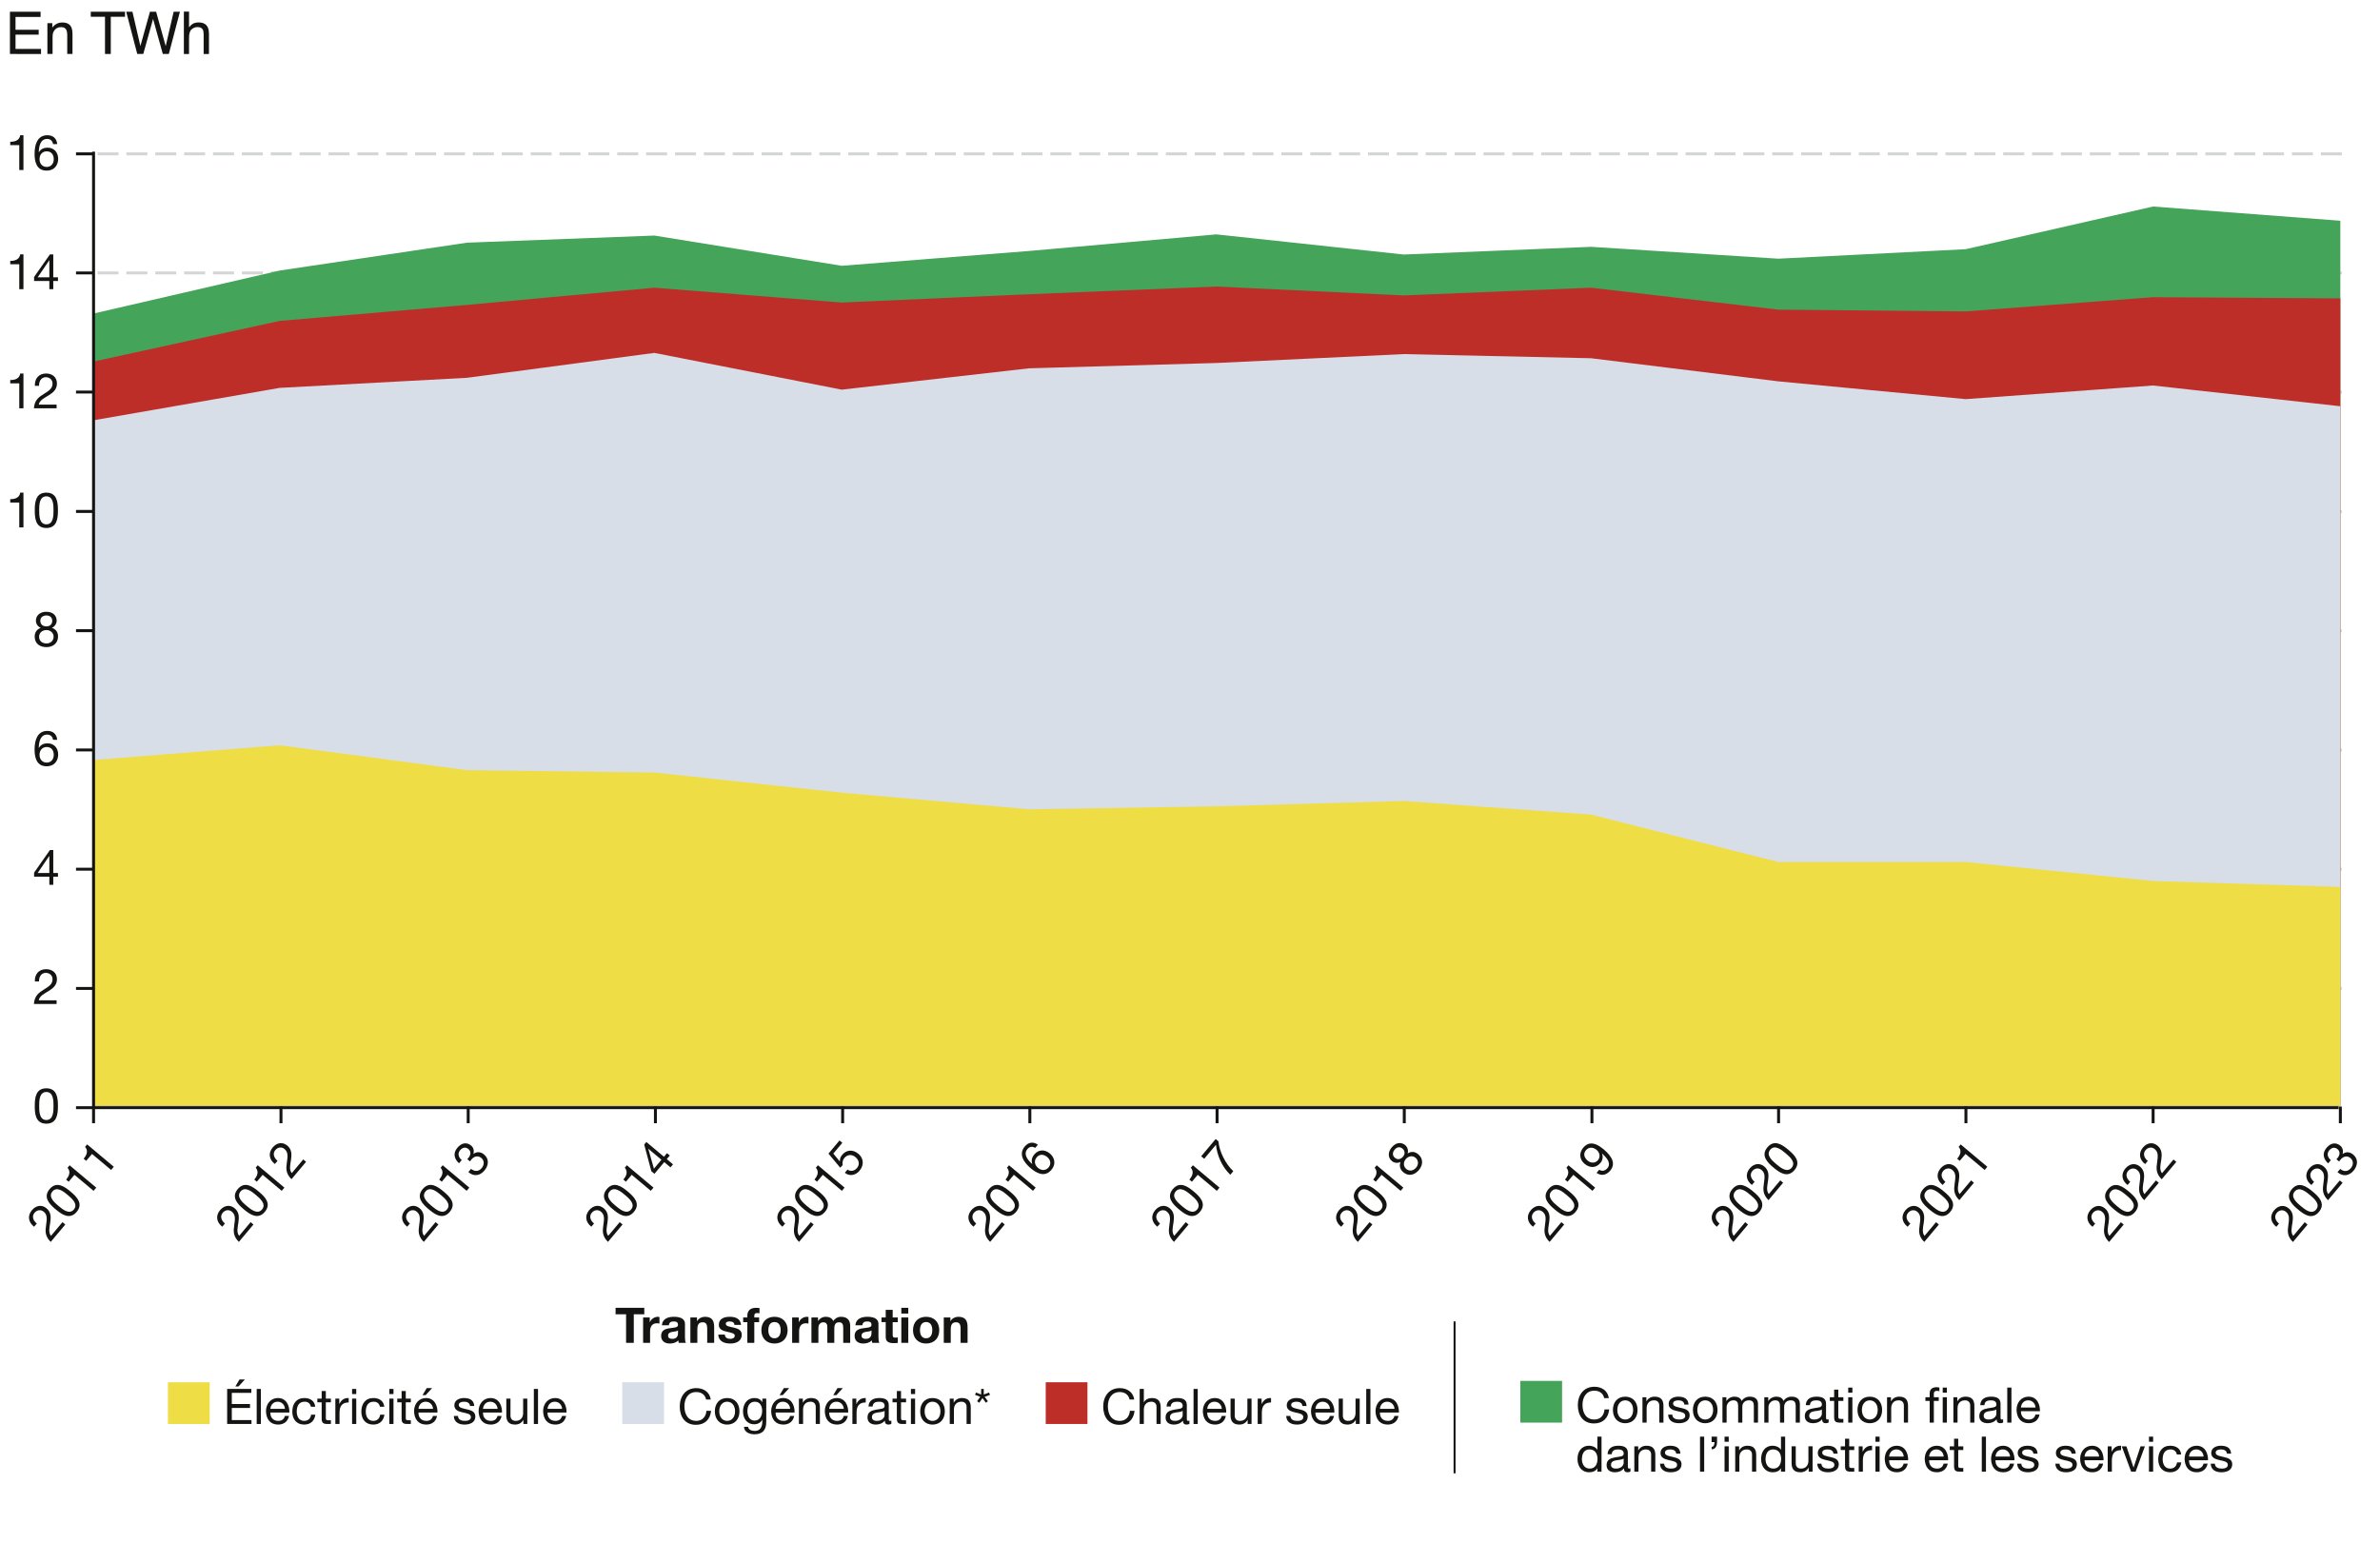 <?xml version="1.0" encoding="UTF-8"?>
<svg id="Calque_1" xmlns="http://www.w3.org/2000/svg" viewBox="0 0 1940 1258">
  <line x1="1908.882" y1="805.727" x2="79.074" y2="805.727" style="fill: none; stroke: #d4d5d5; stroke-dasharray: 17.128 6.408; stroke-linejoin: round; stroke-width: 2.4px;"/>
  <line x1="1908.882" y1="708.579" x2="79.074" y2="708.579" style="fill: none; stroke: #d4d5d5; stroke-dasharray: 17.128 6.408; stroke-linejoin: round; stroke-width: 2.4px;"/>
  <line x1="1908.882" y1="611.438" x2="79.074" y2="611.438" style="fill: none; stroke: #d4d5d5; stroke-dasharray: 17.128 6.408; stroke-linejoin: round; stroke-width: 2.4px;"/>
  <line x1="1908.882" y1="514.289" x2="79.074" y2="514.289" style="fill: none; stroke: #d4d5d5; stroke-dasharray: 17.128 6.408; stroke-linejoin: round; stroke-width: 2.4px;"/>
  <line x1="1908.882" y1="417.149" x2="79.074" y2="417.149" style="fill: none; stroke: #d4d5d5; stroke-dasharray: 17.128 6.408; stroke-linejoin: round; stroke-width: 2.4px;"/>
  <line x1="1908.882" y1="319.61" x2="79.074" y2="319.61" style="fill: none; stroke: #d4d5d5; stroke-dasharray: 17.128 6.408; stroke-linejoin: round; stroke-width: 2.4px;"/>
  <line x1="1908.882" y1="222.516" x2="79.074" y2="222.516" style="fill: none; stroke: #d4d5d5; stroke-dasharray: 17.128 6.408; stroke-linejoin: round; stroke-width: 2.4px;"/>
  <line x1="1908.882" y1="125.422" x2="79.074" y2="125.422" style="fill: none; stroke: #d4d5d5; stroke-dasharray: 17.128 6.408; stroke-linejoin: round; stroke-width: 2.4px;"/>
  <polygon points="1907.682 901.32 75.306 901.32 75.306 255.816 228.002 220.544 380.698 197.832 533.394 192.04 686.098 216.68 838.794 204.6 991.49 191.072 1144.194 207.496 1296.89 201.216 1449.586 210.88 1602.282 203.152 1754.986 168.36 1907.682 179.96 1907.682 901.32" style="fill: #44a45a;"/>
  <polygon points="1907.682 901.32 75.306 901.32 75.306 294.952 228.002 261.608 380.698 248.568 533.394 234.552 686.098 246.632 838.794 239.872 991.49 233.592 1144.194 240.832 1296.89 234.552 1449.586 252.432 1602.282 253.88 1754.986 242.288 1907.682 243.248 1907.682 901.32" style="fill: #be2e29;"/>
  <polygon points="1907.682 901.32 75.306 901.32 75.306 342.784 228.002 316.208 380.698 307.992 533.394 287.704 686.098 317.656 838.794 300.264 991.49 295.92 1144.194 288.672 1296.89 292.048 1449.586 310.896 1602.282 325.392 1754.986 314.28 1907.682 331.184 1907.682 901.32" style="fill: #d7dee8;"/>
  <polygon points="1907.682 901.32 75.306 901.32 75.306 619.632 228.002 607.56 380.698 627.848 533.394 629.784 686.098 646.208 838.794 659.736 991.49 657.32 1144.194 652.976 1296.89 664.088 1449.586 702.736 1602.282 702.736 1754.986 718.2 1907.682 723.032 1907.682 901.32" style="fill: #efdd46;"/>
  <g>
    <path d="M19.105,138.609h-3.399v-20.316h-7.359v-2.72c3.879,0,7.398-1.04,8.159-5.319h2.6v28.355Z" style="fill: #141412;"/>
    <path d="M43.225,117.493c-.32-2.56-2.08-4.24-4.759-4.24-5.799,0-6.719,6.399-6.879,10.758l.08.08c1.6-2.6,4-3.719,7.079-3.719,5.439,0,8.678,3.959,8.678,9.198,0,4.12-2.319,9.519-9.478,9.519-8.399,0-9.759-7.679-9.759-13.638,0-7.799,2.36-15.198,10.438-15.198,4.679,0,7.599,2.64,7.999,7.239h-3.399ZM32.227,129.771c0,3.519,2.16,6.319,5.879,6.319,3.68,0,5.719-2.919,5.719-6.279,0-3.52-1.84-6.439-5.719-6.439-3.799,0-5.879,2.839-5.879,6.399Z" style="fill: #141412;"/>
  </g>
  <g>
    <path d="M19.105,235.726h-3.399v-20.316h-7.359v-2.72c3.879,0,7.398-1.04,8.159-5.319h2.6v28.355Z" style="fill: #141412;"/>
    <path d="M43.425,226.088h3.839v3h-3.839v6.639h-3.2v-6.639h-12.438v-3.28l12.918-18.437h2.72v18.717ZM40.225,226.088v-13.878h-.08l-9.438,13.878h9.518Z" style="fill: #141412;"/>
  </g>
  <g>
    <path d="M19.105,332.851h-3.399v-20.316h-7.359v-2.72c3.879,0,7.398-1.04,8.159-5.319h2.6v28.355Z" style="fill: #141412;"/>
    <path d="M28.427,314.534c-.28-5.759,3.12-10.039,9.118-10.039,4.959,0,8.879,2.88,8.879,8.159,0,5-3.359,7.519-6.879,9.719-3.56,2.16-7.279,3.959-7.959,7.479h14.558v3h-18.517c.56-6.719,3.959-9.119,7.958-11.598,4.799-2.959,7.239-4.719,7.239-8.639,0-3.079-2.479-5.119-5.479-5.119-3.959,0-5.639,3.64-5.519,7.039h-3.399Z" style="fill: #141412;"/>
  </g>
  <g>
    <path d="M19.105,429.968h-3.399v-20.316h-7.359v-2.72c3.879,0,7.398-1.04,8.159-5.319h2.6v28.355Z" style="fill: #141412;"/>
    <path d="M37.786,401.613c8.878,0,9.438,8.159,9.438,14.438,0,6.239-.56,14.397-9.438,14.397s-9.438-8.159-9.438-14.397c0-6.279.56-14.438,9.438-14.438ZM37.786,427.449c5.799,0,5.839-7.199,5.839-11.438,0-4.199-.04-11.398-5.839-11.398s-5.839,7.199-5.839,11.398c0,4.239.04,11.438,5.839,11.438Z" style="fill: #141412;"/>
  </g>
  <path d="M37.583,498.73c6.199,0,8.599,3.64,8.599,7.239,0,2.52-1.6,4.839-3.919,5.879,3.399,1.08,5.04,3.559,5.04,7.079,0,5.479-4.16,8.639-9.398,8.639-5.439,0-9.639-2.839-9.639-8.639,0-3.359,1.8-5.959,4.959-7.079-2.36-.96-3.959-3.319-3.959-5.879,0-4.68,3.959-7.239,8.318-7.239ZM37.903,524.566c3.399,0,5.799-2.36,5.799-5.519,0-3.08-2.64-5.399-5.839-5.399-3.359,0-5.999,2.159-5.999,5.439,0,3.399,2.52,5.479,6.039,5.479ZM37.903,510.648c2.679,0,4.679-1.68,4.679-4.56,0-2.839-2-4.359-4.759-4.359-2.72,0-4.959,1.52-4.959,4.359,0,3.12,2.24,4.56,5.04,4.56Z" style="fill: #141412;"/>
  <path d="M43.222,603.094c-.32-2.56-2.08-4.24-4.759-4.24-5.799,0-6.719,6.399-6.879,10.758l.08.08c1.6-2.6,4-3.719,7.079-3.719,5.439,0,8.678,3.959,8.678,9.198,0,4.12-2.319,9.518-9.478,9.518-8.399,0-9.759-7.678-9.759-13.637,0-7.799,2.36-15.198,10.438-15.198,4.679,0,7.599,2.64,7.999,7.239h-3.399ZM32.224,615.372c0,3.519,2.16,6.319,5.879,6.319,3.68,0,5.719-2.919,5.719-6.279,0-3.52-1.84-6.439-5.719-6.439-3.799,0-5.879,2.839-5.879,6.399Z" style="fill: #141412;"/>
  <path d="M43.422,711.689h3.839v3h-3.839v6.639h-3.2v-6.639h-12.438v-3.279l12.918-18.438h2.72v18.717ZM40.222,711.689v-13.877h-.08l-9.438,13.877h9.518Z" style="fill: #141412;"/>
  <path d="M28.424,800.135c-.28-5.759,3.12-10.038,9.118-10.038,4.959,0,8.879,2.88,8.879,8.159,0,4.999-3.359,7.519-6.879,9.718-3.56,2.16-7.279,3.96-7.959,7.479h14.558v2.999h-18.517c.56-6.719,3.959-9.118,7.958-11.598,4.799-2.96,7.239-4.72,7.239-8.639,0-3.08-2.479-5.119-5.479-5.119-3.959,0-5.639,3.639-5.519,7.038h-3.399Z" style="fill: #141412;"/>
  <path d="M37.783,887.214c8.878,0,9.438,8.159,9.438,14.438,0,6.239-.56,14.397-9.438,14.397s-9.438-8.158-9.438-14.397c0-6.278.56-14.438,9.438-14.438ZM37.783,913.05c5.799,0,5.839-7.199,5.839-11.438,0-4.199-.04-11.397-5.839-11.397s-5.839,7.198-5.839,11.397c0,4.239.04,11.438,5.839,11.438Z" style="fill: #141412;"/>
  <line x1="381.643" y1="902.048" x2="381.643" y2="915.656" style="fill: none; stroke: #141412; stroke-linejoin: round; stroke-width: 2.4px;"/>
  <line x1="686.853" y1="902.048" x2="686.853" y2="915.656" style="fill: none; stroke: #141412; stroke-linejoin: round; stroke-width: 2.4px;"/>
  <line x1="1144.667" y1="902.048" x2="1144.667" y2="915.656" style="fill: none; stroke: #141412; stroke-linejoin: round; stroke-width: 2.4px;"/>
  <line x1="1297.625" y1="902.048" x2="1297.625" y2="915.656" style="fill: none; stroke: #141412; stroke-linejoin: round; stroke-width: 2.4px;"/>
  <line x1="1449.768" y1="902.048" x2="1449.768" y2="915.656" style="fill: none; stroke: #141412; stroke-linejoin: round; stroke-width: 2.4px;"/>
  <line x1="229.038" y1="902.048" x2="229.038" y2="915.656" style="fill: none; stroke: #141412; stroke-linejoin: round; stroke-width: 2.4px;"/>
  <line x1="534.248" y1="902.048" x2="534.248" y2="915.656" style="fill: none; stroke: #141412; stroke-linejoin: round; stroke-width: 2.4px;"/>
  <line x1="839.457" y1="902.048" x2="839.457" y2="915.656" style="fill: none; stroke: #141412; stroke-linejoin: round; stroke-width: 2.4px;"/>
  <line x1="992.062" y1="902.048" x2="992.062" y2="915.656" style="fill: none; stroke: #141412; stroke-linejoin: round; stroke-width: 2.4px;"/>
  <line x1="75.507" y1="903.016" x2="61.963" y2="903.016" style="fill: none; stroke: #141412; stroke-linejoin: round; stroke-width: 2.4px;"/>
  <line x1="75.507" y1="805.805" x2="61.963" y2="805.805" style="fill: none; stroke: #141412; stroke-linejoin: round; stroke-width: 2.4px;"/>
  <line x1="75.507" y1="708.586" x2="61.963" y2="708.586" style="fill: none; stroke: #141412; stroke-linejoin: round; stroke-width: 2.4px;"/>
  <line x1="75.507" y1="611.376" x2="61.963" y2="611.376" style="fill: none; stroke: #141412; stroke-linejoin: round; stroke-width: 2.4px;"/>
  <line x1="75.507" y1="514.156" x2="61.963" y2="514.156" style="fill: none; stroke: #141412; stroke-linejoin: round; stroke-width: 2.4px;"/>
  <line x1="75.507" y1="416.946" x2="61.963" y2="416.946" style="fill: none; stroke: #141412; stroke-linejoin: round; stroke-width: 2.4px;"/>
  <g>
    <path d="M8.102,9.57h24.984v4.219H12.649v10.453h18.891v3.984H12.649v11.672h20.789v4.102H8.102V9.57Z" style="fill: #141412;"/>
    <path d="M38.63,18.898h4.008v3.562c1.188-1.469,2.445-2.523,3.773-3.164s2.805-.961,4.43-.961c3.562,0,5.969,1.242,7.219,3.727.688,1.359,1.031,3.305,1.031,5.836v16.102h-4.289v-15.82c0-1.531-.227-2.766-.68-3.703-.75-1.562-2.109-2.344-4.078-2.344-1,0-1.82.102-2.461.305-1.156.344-2.172,1.031-3.047,2.062-.703.828-1.16,1.684-1.371,2.566s-.316,2.145-.316,3.785v13.148h-4.219v-25.102Z" style="fill: #141412;"/>
    <path d="M101.903,9.57v4.102h-11.602v30.328h-4.711V13.671h-11.602v-4.102h27.914Z" style="fill: #141412;"/>
    <path d="M107.95,9.57l6.49,27.972,7.783-27.972h5.041l7.8,28.025,6.491-28.025h5.113l-9.047,34.43h-4.898l-7.945-28.547-7.992,28.547h-4.898l-9-34.43h5.063Z" style="fill: #141412;"/>
    <path d="M149.878,9.453h4.219v12.844c1-1.266,1.898-2.156,2.695-2.672,1.359-.891,3.055-1.336,5.086-1.336,3.641,0,6.109,1.273,7.406,3.82.703,1.391,1.055,3.32,1.055,5.789v16.102h-4.336v-15.82c0-1.844-.234-3.195-.703-4.055-.766-1.375-2.203-2.062-4.312-2.062-1.75,0-3.336.602-4.758,1.805s-2.133,3.477-2.133,6.82v13.312h-4.219V9.453Z" style="fill: #141412;"/>
  </g>
  <line x1="76.261" y1="123.656" x2="76.261" y2="915.656" style="fill: none; stroke: #141412; stroke-linejoin: round; stroke-width: 2.4px;"/>
  <line x1="1906.27" y1="903.016" x2="75.301" y2="903.016" style="fill: none; stroke: #141412; stroke-linejoin: round; stroke-width: 2.4px;"/>
  <line x1="75.507" y1="319.61" x2="61.963" y2="319.61" style="fill: none; stroke: #141412; stroke-linejoin: round; stroke-width: 2.4px;"/>
  <g>
    <path d="M331.923,1000.039c-4.592-3.487-5.686-8.842-1.83-13.438,3.188-3.799,7.914-4.95,11.958-1.557,3.829,3.213,3.6,7.406,3.022,11.517-.634,4.114-1.646,8.121.614,10.904l9.357-11.152,2.297,1.928-11.903,14.185c-4.786-4.747-4.439-8.894-3.768-13.551.817-5.579,1.037-8.579-1.965-11.099-2.359-1.979-5.515-1.391-7.443.907-2.545,3.032-.837,6.658,1.844,8.751l-2.185,2.604Z" style="fill: #141412;"/>
    <path d="M344.543,969.38c5.707-6.801,12.318-1.985,17.128,2.051,4.779,4.01,10.669,9.683,4.962,16.484-5.707,6.801-12.317,1.986-17.096-2.024-4.81-4.035-10.701-9.709-4.994-16.511ZM364.335,985.988c3.728-4.442-1.761-9.101-5.009-11.826-3.217-2.699-8.756-7.295-12.484-2.853-3.728,4.442,1.761,9.1,4.978,11.799,3.248,2.726,8.788,7.322,12.516,2.88Z" style="fill: #141412;"/>
    <path d="M382.566,968.181l-2.185,2.604-15.562-13.059-4.73,5.637-2.084-1.748c2.494-2.973,3.959-6.337,1.169-9.669l1.671-1.991,21.722,18.227Z" style="fill: #141412;"/>
    <path d="M380.907,944.96c.364-.373.673-.74.981-1.107,1.851-2.206,2.276-5.139-.083-7.119-2.268-1.901-4.881-1.275-6.731.931-2.391,2.849-1.244,5.899,1.272,8.063l-2.185,2.604c-4.006-3.624-5.036-8.246-1.386-12.597,3.162-3.769,7.36-5.101,11.374-1.733,1.899,1.594,2.424,4.331,1.801,6.628l.062.051c2.793-2.146,5.956-1.685,8.561.5,4.35,3.65,3.763,8.953.344,13.028-3.702,4.411-8.749,5.137-13.144,1.292l2.185-2.604c2.896,2.273,6.167,2.356,8.661-.615,2.134-2.543,2.396-6.03-.238-8.24-2.727-2.288-5.888-1.443-8.048,1.13-.437.521-.87,1.099-1.219,1.64l-2.206-1.851Z" style="fill: #141412;"/>
  </g>
  <line x1="1602.482" y1="902.048" x2="1602.482" y2="915.656" style="fill: none; stroke: #141412; stroke-linejoin: round; stroke-width: 2.4px;"/>
  <g>
    <path d="M482.031,1000.038c-4.591-3.487-5.685-8.843-1.828-13.438,3.188-3.799,7.913-4.95,11.958-1.557,3.829,3.214,3.599,7.406,3.022,11.517-.634,4.115-1.646,8.121.614,10.904l9.357-11.152,2.297,1.928-11.902,14.186c-4.787-4.748-4.439-8.895-3.768-13.552.817-5.579,1.037-8.579-1.965-11.099-2.359-1.979-5.515-1.391-7.443.907-2.545,3.033-.837,6.659,1.843,8.752l-2.185,2.604Z" style="fill: #141412;"/>
    <path d="M494.652,969.378c5.707-6.801,12.318-1.985,17.127,2.051,4.779,4.011,10.668,9.683,4.961,16.484s-12.316,1.986-17.095-2.024c-4.81-4.035-10.701-9.709-4.994-16.511ZM514.444,985.986c3.728-4.442-1.761-9.101-5.009-11.825-3.217-2.699-8.756-7.296-12.484-2.854-3.728,4.442,1.76,9.1,4.977,11.799,3.248,2.726,8.789,7.322,12.516,2.88Z" style="fill: #141412;"/>
    <path d="M532.675,968.179l-2.185,2.604-15.563-13.059-4.73,5.637-2.083-1.748c2.494-2.972,3.959-6.336,1.169-9.669l1.671-1.991,21.722,18.227Z" style="fill: #141412;"/>
    <path d="M541.206,943.017l2.468-2.941,2.299,1.928-2.468,2.941,5.085,4.268-2.057,2.45-5.085-4.267-7.995,9.528-2.513-2.108-5.82-21.747,1.748-2.083,14.338,12.031ZM539.149,945.467l-10.63-8.92-.051.062,4.562,16.15,6.119-7.292Z" style="fill: #141412;"/>
  </g>
  <g>
    <path d="M637.792,1000.041c-4.592-3.487-5.686-8.843-1.829-13.438,3.188-3.799,7.913-4.949,11.958-1.556,3.829,3.213,3.599,7.406,3.022,11.516-.634,4.115-1.646,8.121.614,10.904l9.357-11.151,2.297,1.928-11.902,14.185c-4.787-4.748-4.439-8.895-3.768-13.552.817-5.579,1.037-8.579-1.965-11.098-2.359-1.98-5.515-1.392-7.443.906-2.545,3.033-.837,6.659,1.844,8.752l-2.185,2.604Z" style="fill: #141412;"/>
    <path d="M650.412,969.382c5.707-6.802,12.318-1.985,17.127,2.05,4.779,4.011,10.668,9.684,4.961,16.485-5.708,6.801-12.316,1.985-17.095-2.024-4.81-4.036-10.701-9.71-4.994-16.511ZM670.204,985.99c3.727-4.442-1.762-9.102-5.01-11.826-3.217-2.699-8.756-7.295-12.483-2.854-3.728,4.443,1.76,9.101,4.977,11.8,3.248,2.725,8.788,7.321,12.516,2.88Z" style="fill: #141412;"/>
    <path d="M688.434,968.182l-2.185,2.604-15.563-13.06-4.73,5.637-2.083-1.748c2.494-2.972,3.959-6.336,1.169-9.669l1.671-1.991,21.722,18.227Z" style="fill: #141412;"/>
    <path d="M686.605,931.663l-7.353,8.763,5.273,6.408.113-.01c-.276-1.85.597-3.885,1.831-5.355,3.239-3.859,8.369-4.934,13.332-.769,3.677,3.085,5.096,8.609.854,13.665-3.162,3.768-8.03,4.904-12.028,1.705l2.185-2.604c2.366,1.724,5.567,1.329,7.752-1.275,2.083-2.481,2.171-6.009-1.292-8.914-2.88-2.416-6.604-2.147-9.045.763-1.388,1.654-1.718,3.728-1.341,5.767l-1.999,2.134-9.578-11.481,8.998-10.724,2.298,1.928Z" style="fill: #141412;"/>
  </g>
  <g>
    <path d="M793.551,1000.044c-4.592-3.487-5.685-8.842-1.829-13.438,3.188-3.799,7.913-4.95,11.958-1.557,3.829,3.213,3.601,7.406,3.023,11.516-.634,4.115-1.646,8.122.613,10.904l9.357-11.151,2.297,1.928-11.902,14.185c-4.787-4.747-4.439-8.895-3.768-13.552.817-5.578,1.037-8.579-1.965-11.098-2.359-1.98-5.515-1.392-7.443.906-2.545,3.033-.838,6.659,1.844,8.752l-2.185,2.604Z" style="fill: #141412;"/>
    <path d="M806.171,969.385c5.707-6.802,12.318-1.985,17.127,2.05,4.779,4.011,10.669,9.684,4.962,16.485-5.707,6.801-12.317,1.985-17.096-2.024-4.81-4.035-10.701-9.709-4.994-16.511ZM825.963,985.993c3.728-4.442-1.761-9.101-5.009-11.826-3.217-2.699-8.756-7.295-12.484-2.853-3.728,4.442,1.76,9.1,4.977,11.799,3.248,2.725,8.789,7.322,12.516,2.88Z" style="fill: #141412;"/>
    <path d="M844.194,968.185l-2.185,2.604-15.563-13.06-4.73,5.638-2.083-1.749c2.493-2.972,3.959-6.336,1.169-9.668l1.671-1.992,21.722,18.227Z" style="fill: #141412;"/>
    <path d="M843.805,935.798c-2.167-1.4-4.584-1.132-6.306.921-3.728,4.442.583,9.26,3.818,12.185l.113-.01c-.963-2.896-.279-5.455,1.701-7.813,3.496-4.167,8.613-4.103,12.626-.735,3.155,2.647,5.8,7.895,1.198,13.379-5.398,6.434-12.155,2.539-16.72-1.291-5.974-5.012-10.126-11.576-4.933-17.765,3.008-3.585,6.907-4.124,10.688-1.474l-2.185,2.604ZM846.14,952.115c2.696,2.263,6.229,2.408,8.62-.441,2.365-2.818,1.439-6.258-1.134-8.417-2.696-2.263-6.114-2.729-8.608.242-2.442,2.911-1.604,6.329,1.122,8.616Z" style="fill: #141412;"/>
  </g>
  <g>
    <path d="M943.407,1000.051c-4.591-3.487-5.685-8.843-1.829-13.438,3.188-3.799,7.913-4.949,11.957-1.557,3.83,3.214,3.601,7.407,3.023,11.517-.633,4.115-1.645,8.121.615,10.904l9.357-11.151,2.297,1.928-11.902,14.185c-4.787-4.748-4.439-8.895-3.768-13.552.817-5.579,1.037-8.579-1.965-11.098-2.359-1.98-5.516-1.392-7.444.906-2.545,3.033-.836,6.659,1.844,8.752l-2.185,2.604Z" style="fill: #141412;"/>
    <path d="M956.029,969.392c5.707-6.802,12.316-1.986,17.125,2.05,4.78,4.011,10.67,9.684,4.963,16.485-5.707,6.801-12.316,1.985-17.096-2.025-4.81-4.035-10.699-9.709-4.992-16.51ZM975.82,986c3.728-4.442-1.763-9.102-5.009-11.826-3.217-2.699-8.757-7.295-12.484-2.853-3.728,4.442,1.761,9.1,4.978,11.799,3.247,2.725,8.788,7.322,12.516,2.88Z" style="fill: #141412;"/>
    <path d="M994.051,968.192l-2.186,2.604-15.563-13.06-4.729,5.637-2.083-1.748c2.493-2.972,3.959-6.336,1.169-9.669l1.671-1.991,21.722,18.227Z" style="fill: #141412;"/>
    <path d="M993.162,930.426c.675,8.031,5.657,18.27,12.125,24.375l-2.442,2.91c-6.941-6.66-10.693-15.812-11.704-24.439l-9.563,11.397-2.451-2.057,11.8-14.062,2.236,1.876Z" style="fill: #141412;"/>
  </g>
  <g>
    <path d="M1093.261,1000.055c-4.591-3.487-5.685-8.842-1.828-13.438,3.188-3.799,7.913-4.95,11.957-1.557,3.83,3.213,3.601,7.406,3.022,11.516-.633,4.115-1.646,8.121.614,10.904l9.357-11.151,2.298,1.928-11.902,14.185c-4.788-4.748-4.44-8.894-3.77-13.551.817-5.58,1.038-8.58-1.964-11.099-2.359-1.979-5.516-1.392-7.444.906-2.545,3.033-.837,6.659,1.845,8.752l-2.186,2.604Z" style="fill: #141412;"/>
    <path d="M1105.882,969.396c5.707-6.802,12.317-1.985,17.127,2.05,4.779,4.011,10.669,9.684,4.962,16.485-5.707,6.801-12.316,1.986-17.096-2.024-4.81-4.036-10.7-9.709-4.993-16.511ZM1125.673,986.004c3.728-4.442-1.761-9.101-5.008-11.826-3.217-2.699-8.758-7.295-12.485-2.854-3.728,4.443,1.762,9.101,4.979,11.8,3.247,2.725,8.787,7.321,12.515,2.88Z" style="fill: #141412;"/>
    <path d="M1143.904,968.196l-2.185,2.604-15.563-13.06-4.73,5.638-2.083-1.748c2.494-2.972,3.959-6.337,1.169-9.67l1.671-1.991,21.722,18.227Z" style="fill: #141412;"/>
    <path d="M1134.345,935.476c3.984-4.749,8.315-4.248,11.073-1.934,1.93,1.619,2.678,4.335,1.983,6.78,3.013-1.909,5.966-1.571,8.662.69,4.197,3.521,3.943,8.738.576,12.752-3.496,4.167-8.37,5.559-12.813,1.831-2.572-2.159-3.407-5.208-2.234-8.349-2.252,1.189-5.088.898-7.048-.746-3.585-3.009-3.001-7.687-.199-11.025ZM1143.681,942.891c1.722-2.053,1.721-4.664-.484-6.515-2.176-1.825-4.626-1.271-6.399.844-1.748,2.083-2.023,4.775.152,6.601,2.39,2.005,4.932,1.215,6.731-.93ZM1154.342,951.837c2.185-2.604,1.921-5.959-.5-7.99-2.359-1.979-5.833-1.448-7.89,1.003-2.159,2.573-2.201,5.983.311,8.092,2.604,2.185,5.816,1.592,8.079-1.104Z" style="fill: #141412;"/>
  </g>
  <g>
    <path d="M1249.584,1000.066c-4.592-3.486-5.685-8.842-1.828-13.438,3.188-3.799,7.913-4.95,11.957-1.557,3.83,3.213,3.6,7.406,3.022,11.516-.633,4.116-1.645,8.122.614,10.905l9.357-11.152,2.297,1.928-11.902,14.185c-4.786-4.747-4.44-8.894-3.769-13.551.818-5.579,1.038-8.579-1.964-11.098-2.359-1.98-5.517-1.392-7.444.906-2.545,3.033-.837,6.658,1.844,8.752l-2.185,2.604Z" style="fill: #141412;"/>
    <path d="M1262.205,969.408c5.707-6.801,12.317-1.985,17.127,2.05,4.78,4.011,10.669,9.685,4.962,16.485-5.707,6.802-12.315,1.986-17.096-2.024-4.81-4.035-10.7-9.709-4.993-16.511ZM1281.997,986.016c3.728-4.442-1.762-9.101-5.009-11.825-3.217-2.699-8.758-7.296-12.485-2.854-3.728,4.442,1.762,9.101,4.979,11.8,3.247,2.725,8.788,7.321,12.516,2.879Z" style="fill: #141412;"/>
    <path d="M1300.228,968.208l-2.185,2.604-15.563-13.059-4.73,5.637-2.083-1.748c2.493-2.972,3.959-6.336,1.169-9.669l1.671-1.992,21.722,18.227Z" style="fill: #141412;"/>
    <path d="M1303.577,953.577c2.269,1.59,4.903.877,6.651-1.206,2.674-3.187,1.196-7.089-4.281-11.945l-.113.01c1.016,2.522.56,5.43-1.214,7.543-3.702,4.412-8.73,4.369-13.02.771-4.197-3.521-4.609-8.88-1.087-13.077,3.394-4.044,8.423-5.619,16.633,1.27,7.507,6.299,9.801,12.088,5.379,17.357-3.06,3.646-7.112,4.682-11.134,1.883l2.186-2.604ZM1292.709,937.722c-2.597,3.095-1.092,6.341,1.574,8.577,2.389,2.005,6.086,2.08,8.194-.433,2.288-2.727,1.521-6.294-1.053-8.453-2.665-2.236-6.274-2.602-8.716.309Z" style="fill: #141412;"/>
  </g>
  <g>
    <path d="M1399.443,1000.07c-4.591-3.487-5.685-8.842-1.828-13.438,3.188-3.799,7.913-4.95,11.957-1.557,3.83,3.213,3.601,7.406,3.022,11.516-.633,4.115-1.646,8.122.614,10.904l9.357-11.151,2.298,1.928-11.902,14.185c-4.788-4.747-4.44-8.895-3.77-13.552.817-5.578,1.038-8.579-1.964-11.098-2.359-1.98-5.516-1.392-7.444.906-2.545,3.033-.837,6.659,1.845,8.752l-2.186,2.604Z" style="fill: #141412;"/>
    <path d="M1412.064,969.412c5.707-6.802,12.317-1.985,17.127,2.05,4.779,4.011,10.67,9.684,4.963,16.485-5.707,6.801-12.317,1.985-17.097-2.024-4.81-4.036-10.7-9.709-4.993-16.511ZM1431.855,986.02c3.729-4.442-1.761-9.101-5.008-11.826-3.217-2.699-8.757-7.295-12.484-2.853-3.729,4.442,1.761,9.1,4.978,11.799,3.247,2.725,8.788,7.322,12.515,2.88Z" style="fill: #141412;"/>
    <path d="M1428.034,965.996c-4.591-3.486-5.685-8.842-1.828-13.437,3.188-3.8,7.913-4.95,11.957-1.558,3.83,3.214,3.601,7.407,3.022,11.517-.632,4.115-1.646,8.121.614,10.905l9.357-11.152,2.298,1.928-11.902,14.185c-4.788-4.748-4.44-8.895-3.77-13.552.817-5.579,1.038-8.579-1.964-11.098-2.359-1.98-5.516-1.392-7.443.906-2.546,3.033-.838,6.658,1.844,8.752l-2.186,2.604Z" style="fill: #141412;"/>
    <path d="M1440.656,935.338c5.707-6.802,12.316-1.986,17.126,2.05,4.779,4.01,10.67,9.684,4.963,16.484-5.707,6.802-12.317,1.986-17.097-2.023-4.81-4.036-10.699-9.71-4.992-16.511ZM1460.447,951.945c3.728-4.442-1.762-9.101-5.009-11.825-3.217-2.699-8.757-7.296-12.484-2.854s1.761,9.101,4.978,11.8c3.247,2.725,8.788,7.321,12.516,2.879Z" style="fill: #141412;"/>
  </g>
  <g>
    <path d="M1554.977,1000.082c-4.592-3.487-5.685-8.842-1.828-13.438,3.188-3.799,7.912-4.95,11.957-1.557,3.83,3.213,3.6,7.406,3.022,11.516-.633,4.116-1.645,8.122.614,10.904l9.357-11.151,2.297,1.928-11.902,14.185c-4.786-4.747-4.439-8.894-3.768-13.551.817-5.579,1.036-8.58-1.966-11.099-2.359-1.979-5.516-1.392-7.443.906-2.545,3.033-.837,6.659,1.844,8.753l-2.185,2.604Z" style="fill: #141412;"/>
    <path d="M1567.598,969.423c5.707-6.801,12.317-1.985,17.127,2.05,4.78,4.011,10.669,9.684,4.962,16.485-5.707,6.801-12.315,1.986-17.096-2.024-4.81-4.036-10.7-9.709-4.993-16.511ZM1587.39,986.031c3.728-4.442-1.763-9.101-5.01-11.826-3.217-2.699-8.757-7.295-12.484-2.853-3.728,4.442,1.762,9.1,4.979,11.799,3.247,2.726,8.788,7.322,12.516,2.88Z" style="fill: #141412;"/>
    <path d="M1583.567,966.008c-4.591-3.487-5.685-8.842-1.828-13.438,3.188-3.799,7.913-4.95,11.957-1.557,3.83,3.213,3.601,7.406,3.022,11.516-.633,4.115-1.645,8.121.614,10.905l9.358-11.152,2.297,1.928-11.903,14.185c-4.786-4.748-4.439-8.894-3.768-13.552.817-5.579,1.037-8.579-1.965-11.098-2.359-1.979-5.517-1.392-7.444.906-2.545,3.033-.837,6.658,1.844,8.752l-2.185,2.604Z" style="fill: #141412;"/>
    <path d="M1619.916,951.187l-2.186,2.604-15.563-13.059-4.73,5.637-2.083-1.748c2.494-2.972,3.959-6.336,1.17-9.669l1.671-1.991,21.722,18.227Z" style="fill: #141412;"/>
  </g>
  <g>
    <path d="M1705.659,1000.113c-4.592-3.486-5.685-8.842-1.828-13.438,3.188-3.799,7.913-4.95,11.957-1.557,3.829,3.213,3.601,7.406,3.022,11.516-.634,4.116-1.646,8.122.614,10.905l9.357-11.152,2.298,1.928-11.902,14.185c-4.788-4.747-4.44-8.894-3.77-13.551.817-5.579,1.038-8.579-1.964-11.098-2.36-1.98-5.516-1.392-7.444.906-2.545,3.033-.837,6.658,1.845,8.752l-2.186,2.604Z" style="fill: #141412;"/>
    <path d="M1718.281,969.455c5.707-6.801,12.316-1.985,17.126,2.05,4.779,4.011,10.67,9.685,4.963,16.485-5.707,6.802-12.317,1.986-17.097-2.024-4.81-4.036-10.699-9.709-4.992-16.511ZM1738.072,986.062c3.728-4.442-1.762-9.101-5.01-11.825-3.217-2.699-8.756-7.296-12.483-2.854-3.728,4.442,1.76,9.101,4.977,11.8,3.248,2.725,8.789,7.321,12.517,2.879Z" style="fill: #141412;"/>
    <path d="M1734.25,966.04c-4.592-3.487-5.684-8.842-1.828-13.438,3.188-3.799,7.913-4.95,11.957-1.557,3.829,3.213,3.601,7.406,3.022,11.516-.633,4.115-1.646,8.121.614,10.905l9.357-11.152,2.298,1.928-11.902,14.185c-4.788-4.747-4.44-8.894-3.77-13.552.817-5.579,1.038-8.578-1.964-11.098-2.36-1.979-5.516-1.391-7.443.907-2.545,3.032-.838,6.658,1.844,8.751l-2.186,2.604Z" style="fill: #141412;"/>
    <path d="M1748.546,949.002c-4.592-3.486-5.685-8.842-1.828-13.438,3.188-3.799,7.913-4.95,11.957-1.557,3.829,3.213,3.601,7.406,3.022,11.517-.634,4.115-1.646,8.121.613,10.904l9.358-11.152,2.298,1.928-11.903,14.185c-4.787-4.747-4.44-8.894-3.769-13.551.817-5.579,1.038-8.579-1.964-11.099-2.36-1.979-5.516-1.391-7.444.907-2.545,3.033-.838,6.658,1.844,8.752l-2.185,2.604Z" style="fill: #141412;"/>
  </g>
  <g>
    <path d="M1855.51,1000.115c-4.592-3.487-5.685-8.842-1.828-13.438,3.188-3.799,7.913-4.95,11.958-1.557,3.829,3.213,3.599,7.406,3.022,11.516-.634,4.115-1.646,8.122.613,10.904l9.357-11.151,2.297,1.928-11.902,14.185c-4.786-4.747-4.439-8.895-3.768-13.552.817-5.578,1.036-8.579-1.966-11.098-2.359-1.98-5.515-1.392-7.442.906-2.545,3.033-.838,6.659,1.843,8.752l-2.185,2.604Z" style="fill: #141412;"/>
    <path d="M1868.131,969.457c5.707-6.801,12.318-1.985,17.127,2.05,4.78,4.011,10.669,9.684,4.962,16.485-5.707,6.801-12.315,1.985-17.096-2.024-4.809-4.036-10.7-9.709-4.993-16.511ZM1887.923,986.064c3.728-4.442-1.761-9.101-5.009-11.826-3.217-2.699-8.757-7.295-12.484-2.853-3.728,4.442,1.761,9.1,4.978,11.799,3.248,2.726,8.788,7.322,12.516,2.88Z" style="fill: #141412;"/>
    <path d="M1884.101,966.042c-4.591-3.487-5.685-8.842-1.828-13.438,3.188-3.799,7.913-4.95,11.958-1.557,3.829,3.213,3.6,7.405,3.022,11.516-.634,4.115-1.646,8.121.614,10.905l9.357-11.152,2.297,1.928-11.903,14.185c-4.786-4.748-4.438-8.895-3.768-13.552.817-5.579,1.037-8.579-1.965-11.098-2.359-1.98-5.515-1.392-7.443.906-2.545,3.033-.837,6.658,1.844,8.752l-2.186,2.604Z" style="fill: #141412;"/>
    <path d="M1904.494,945.037c.364-.373.673-.74.981-1.108,1.851-2.205,2.276-5.138-.084-7.118-2.267-1.901-4.88-1.275-6.73.93-2.391,2.85-1.245,5.9,1.271,8.064l-2.185,2.604c-4.007-3.624-5.036-8.246-1.386-12.597,3.162-3.769,7.36-5.101,11.374-1.733,1.899,1.594,2.423,4.331,1.801,6.628l.062.051c2.793-2.146,5.956-1.685,8.561.5,4.35,3.65,3.763,8.953.343,13.028-3.701,4.411-8.747,5.137-13.143,1.292l2.186-2.604c2.896,2.273,6.167,2.356,8.66-.615,2.134-2.543,2.396-6.03-.238-8.24-2.727-2.288-5.889-1.443-8.049,1.13-.437.521-.868,1.099-1.218,1.64l-2.206-1.851Z" style="fill: #141412;"/>
  </g>
  <line x1="75.507" y1="222.516" x2="61.963" y2="222.516" style="fill: none; stroke: #141412; stroke-linejoin: round; stroke-width: 2.4px;"/>
  <g>
    <path d="M510.337,1071.442h-8.559v-5.279h23.396v5.279h-8.559v23.276h-6.279v-23.276Z" style="fill: #141412;"/>
    <path d="M524.218,1074.042h5.399v3.84h.08c1.04-2.6,3.839-4.399,6.599-4.399.4,0,.88.08,1.24.2v5.278c-.52-.119-1.36-.199-2.04-.199-4.159,0-5.599,2.999-5.599,6.639v9.318h-5.679v-20.677Z" style="fill: #141412;"/>
    <path d="M539.538,1080.401c.32-5.319,5.079-6.919,9.718-6.919,4.119,0,9.078.92,9.078,5.879v10.758c0,1.88.2,3.76.72,4.6h-5.759c-.2-.64-.36-1.319-.4-2-1.8,1.88-4.439,2.56-6.959,2.56-3.919,0-7.039-1.959-7.039-6.198,0-4.68,3.52-5.8,7.039-6.279,3.479-.52,6.719-.4,6.719-2.72,0-2.439-1.68-2.8-3.68-2.8-2.16,0-3.559.88-3.759,3.12h-5.679ZM552.655,1084.601c-.96.84-2.959.88-4.719,1.199-1.76.36-3.359.96-3.359,3.04,0,2.119,1.64,2.64,3.479,2.64,4.439,0,4.599-3.52,4.599-4.76v-2.119Z" style="fill: #141412;"/>
    <path d="M562.737,1074.042h5.399v2.88h.12c1.44-2.319,3.919-3.439,6.319-3.439,6.039,0,7.559,3.399,7.559,8.519v12.718h-5.679v-11.678c0-3.399-1-5.079-3.64-5.079-3.079,0-4.399,1.72-4.399,5.919v10.838h-5.679v-20.677Z" style="fill: #141412;"/>
    <path d="M590.856,1088c.04,2.479,2.12,3.479,4.359,3.479,1.64,0,3.72-.64,3.72-2.64,0-1.72-2.36-2.319-6.439-3.199-3.28-.721-6.559-1.88-6.559-5.52,0-5.279,4.559-6.639,8.999-6.639,4.519,0,8.679,1.52,9.119,6.599h-5.399c-.16-2.199-1.839-2.8-3.879-2.8-1.28,0-3.159.24-3.159,1.92,0,2.04,3.199,2.319,6.439,3.08,3.319.76,6.559,1.959,6.559,5.799,0,5.438-4.719,7.198-9.438,7.198-4.799,0-9.479-1.8-9.719-7.278h5.399Z" style="fill: #141412;"/>
    <path d="M609.176,1077.842h-3.399v-3.8h3.399v-1.6c0-3.64,2.28-6.279,6.919-6.279,1,0,2.04.12,3,.16v4.239c-.68-.08-1.36-.12-2.08-.12-1.52,0-2.16.641-2.16,2.36v1.239h3.919v3.8h-3.919v16.877h-5.679v-16.877Z" style="fill: #141412;"/>
    <path d="M631.294,1073.482c6.519,0,10.718,4.319,10.718,10.918,0,6.559-4.199,10.878-10.718,10.878-6.479,0-10.678-4.319-10.678-10.878,0-6.599,4.2-10.918,10.678-10.918ZM631.294,1090.999c3.879,0,5.04-3.319,5.04-6.599,0-3.319-1.16-6.639-5.04-6.639-3.839,0-4.999,3.319-4.999,6.639,0,3.279,1.16,6.599,4.999,6.599Z" style="fill: #141412;"/>
    <path d="M645.695,1074.042h5.399v3.84h.08c1.04-2.6,3.839-4.399,6.599-4.399.4,0,.88.08,1.24.2v5.278c-.52-.119-1.36-.199-2.04-.199-4.159,0-5.599,2.999-5.599,6.639v9.318h-5.679v-20.677Z" style="fill: #141412;"/>
    <path d="M661.415,1074.042h5.359v2.8h.08c1.479-2.12,3.639-3.359,6.319-3.359,2.6,0,4.919.96,6.039,3.439,1.2-1.8,3.359-3.439,6.239-3.439,4.399,0,7.559,2.039,7.559,7.398v13.838h-5.679v-11.718c0-2.76-.24-5.039-3.479-5.039-3.2,0-3.799,2.64-3.799,5.239v11.518h-5.679v-11.598c0-2.4.16-5.159-3.439-5.159-1.12,0-3.839.72-3.839,4.759v11.998h-5.679v-20.677Z" style="fill: #141412;"/>
    <path d="M697.254,1080.401c.32-5.319,5.08-6.919,9.719-6.919,4.119,0,9.078.92,9.078,5.879v10.758c0,1.88.2,3.76.72,4.6h-5.759c-.2-.64-.36-1.319-.4-2-1.8,1.88-4.439,2.56-6.958,2.56-3.919,0-7.039-1.959-7.039-6.198,0-4.68,3.52-5.8,7.039-6.279,3.479-.52,6.719-.4,6.719-2.72,0-2.439-1.68-2.8-3.68-2.8-2.16,0-3.559.88-3.759,3.12h-5.679ZM710.373,1084.601c-.96.84-2.959.88-4.719,1.199-1.76.36-3.359.96-3.359,3.04,0,2.119,1.64,2.64,3.479,2.64,4.439,0,4.599-3.52,4.599-4.76v-2.119Z" style="fill: #141412;"/>
    <path d="M727.653,1074.042h4.159v3.8h-4.159v10.238c0,1.92.48,2.399,2.399,2.399.6,0,1.16-.04,1.76-.16v4.439c-.959.16-2.2.2-3.319.2-3.479,0-6.519-.8-6.519-4.92v-12.197h-3.439v-3.8h3.439v-6.198h5.679v6.198Z" style="fill: #141412;"/>
    <path d="M740.373,1070.843h-5.679v-4.68h5.679v4.68ZM734.694,1074.042h5.679v20.677h-5.679v-20.677Z" style="fill: #141412;"/>
    <path d="M754.892,1073.482c6.519,0,10.718,4.319,10.718,10.918,0,6.559-4.199,10.878-10.718,10.878-6.479,0-10.678-4.319-10.678-10.878,0-6.599,4.2-10.918,10.678-10.918ZM754.892,1090.999c3.879,0,5.04-3.319,5.04-6.599,0-3.319-1.16-6.639-5.04-6.639-3.839,0-4.999,3.319-4.999,6.639,0,3.279,1.16,6.599,4.999,6.599Z" style="fill: #141412;"/>
    <path d="M769.293,1074.042h5.399v2.88h.12c1.44-2.319,3.919-3.439,6.319-3.439,6.039,0,7.559,3.399,7.559,8.519v12.718h-5.679v-11.678c0-3.399-1-5.079-3.64-5.079-3.079,0-4.399,1.72-4.399,5.919v10.838h-5.679v-20.677Z" style="fill: #141412;"/>
  </g>
  <rect x="136.905" y="1126.852" width="34.016" height="34.016" style="fill: #efdd46;"/>
  <g>
    <path d="M185.158,1132.312h19.716v3.2h-15.917v9.078h14.837v3.199h-14.837v9.879h16.037v3.199h-19.836v-28.556ZM195.276,1124.554h4.359l-5.239,5.719h-2.56l3.439-5.719Z" style="fill: #141412;"/>
    <path d="M209.238,1132.312h3.399v28.556h-3.399v-28.556Z" style="fill: #141412;"/>
    <path d="M235.554,1154.309c-.92,4.559-4.199,7.038-8.839,7.038-6.599,0-9.718-4.559-9.918-10.878,0-6.199,4.079-10.758,9.718-10.758,7.319,0,9.558,6.839,9.358,11.838h-15.478c-.12,3.6,1.92,6.799,6.439,6.799,2.8,0,4.759-1.359,5.359-4.039h3.359ZM232.274,1148.549c-.16-3.239-2.6-5.839-5.959-5.839-3.559,0-5.679,2.68-5.919,5.839h11.878Z" style="fill: #141412;"/>
    <path d="M253.434,1146.829c-.52-2.599-2.319-4.119-5.119-4.119-4.919,0-6.439,3.88-6.439,8.079,0,3.799,1.72,7.559,6.039,7.559,3.279,0,5.239-1.92,5.679-5.039h3.479c-.76,5.039-3.919,8.038-9.119,8.038-6.319,0-9.678-4.398-9.678-10.558,0-6.199,3.199-11.078,9.758-11.078,4.679,0,8.438,2.199,8.918,7.118h-3.52Z" style="fill: #141412;"/>
    <path d="M265.595,1140.19h4.119v3h-4.119v12.838c0,1.56.44,1.84,2.56,1.84h1.56v2.999h-2.6c-3.519,0-4.919-.72-4.919-4.52v-13.157h-3.52v-3h3.52v-6.198h3.399v6.198Z" style="fill: #141412;"/>
    <path d="M273.355,1140.19h3.2v4.359h.08c1.64-3.319,3.919-4.959,7.599-4.839v3.6c-5.479,0-7.479,3.119-7.479,8.358v9.198h-3.399v-20.677Z" style="fill: #141412;"/>
    <path d="M290.395,1136.472h-3.399v-4.16h3.399v4.16ZM286.996,1140.19h3.399v20.677h-3.399v-20.677Z" style="fill: #141412;"/>
    <path d="M309.712,1146.829c-.52-2.599-2.319-4.119-5.119-4.119-4.919,0-6.439,3.88-6.439,8.079,0,3.799,1.72,7.559,6.039,7.559,3.279,0,5.239-1.92,5.679-5.039h3.479c-.76,5.039-3.919,8.038-9.119,8.038-6.319,0-9.678-4.398-9.678-10.558,0-6.199,3.199-11.078,9.758-11.078,4.679,0,8.438,2.199,8.918,7.118h-3.52Z" style="fill: #141412;"/>
    <path d="M320.754,1136.472h-3.399v-4.16h3.399v4.16ZM317.354,1140.19h3.399v20.677h-3.399v-20.677Z" style="fill: #141412;"/>
    <path d="M330.753,1140.19h4.119v3h-4.119v12.838c0,1.56.44,1.84,2.56,1.84h1.56v2.999h-2.6c-3.519,0-4.919-.72-4.919-4.52v-13.157h-3.52v-3h3.52v-6.198h3.399v6.198Z" style="fill: #141412;"/>
    <path d="M356.271,1154.309c-.92,4.559-4.2,7.038-8.839,7.038-6.599,0-9.718-4.559-9.918-10.878,0-6.199,4.079-10.758,9.718-10.758,7.319,0,9.558,6.839,9.358,11.838h-15.478c-.12,3.6,1.92,6.799,6.439,6.799,2.8,0,4.759-1.359,5.359-4.039h3.359ZM352.991,1148.549c-.16-3.239-2.6-5.839-5.959-5.839-3.559,0-5.679,2.68-5.919,5.839h11.878ZM347.832,1131.632h4.359l-5.239,5.72h-2.56l3.439-5.72Z" style="fill: #141412;"/>
    <path d="M373.312,1154.349c.12,3.039,2.76,3.999,5.559,3.999,2.12,0,4.999-.479,4.999-3.079,0-2.64-3.359-3.08-6.759-3.84-3.359-.76-6.759-1.88-6.759-5.839,0-4.159,4.119-5.879,7.719-5.879,4.559,0,8.199,1.439,8.479,6.479h-3.399c-.24-2.64-2.56-3.479-4.799-3.479-2.04,0-4.399.561-4.399,2.64,0,2.439,3.599,2.84,6.759,3.6,3.399.76,6.759,1.88,6.759,5.879,0,4.919-4.599,6.519-8.798,6.519-4.64,0-8.559-1.879-8.759-6.998h3.399Z" style="fill: #141412;"/>
    <path d="M408.87,1154.309c-.92,4.559-4.199,7.038-8.839,7.038-6.599,0-9.718-4.559-9.918-10.878,0-6.199,4.079-10.758,9.718-10.758,7.319,0,9.558,6.839,9.358,11.838h-15.478c-.12,3.6,1.92,6.799,6.439,6.799,2.8,0,4.759-1.359,5.359-4.039h3.359ZM405.59,1148.549c-.16-3.239-2.6-5.839-5.959-5.839-3.559,0-5.679,2.68-5.919,5.839h11.878Z" style="fill: #141412;"/>
    <path d="M429.829,1160.867h-3.2v-3.279h-.08c-1.44,2.56-3.76,3.759-6.719,3.759-5.439,0-7.119-3.119-7.119-7.559v-13.598h3.399v13.998c0,2.52,1.6,4.159,4.199,4.159,4.12,0,6.119-2.76,6.119-6.479v-11.679h3.399v20.677Z" style="fill: #141412;"/>
    <path d="M435.152,1132.312h3.399v28.556h-3.399v-28.556Z" style="fill: #141412;"/>
    <path d="M461.469,1154.309c-.92,4.559-4.2,7.038-8.839,7.038-6.599,0-9.718-4.559-9.918-10.878,0-6.199,4.079-10.758,9.718-10.758,7.319,0,9.558,6.839,9.358,11.838h-15.478c-.12,3.6,1.92,6.799,6.439,6.799,2.8,0,4.759-1.359,5.359-4.039h3.359ZM458.189,1148.549c-.16-3.239-2.6-5.839-5.959-5.839-3.559,0-5.679,2.68-5.919,5.839h11.878Z" style="fill: #141412;"/>
  </g>
  <rect x="507.233" y="1126.852" width="34.016" height="34.016" style="fill: #d7dee8;"/>
  <g>
    <path d="M575.563,1140.91c-.8-4.039-4.04-6.078-7.999-6.078-6.799,0-9.678,5.599-9.678,11.558,0,6.519,2.879,11.958,9.718,11.958,5,0,7.879-3.52,8.239-8.238h3.799c-.72,7.118-5.159,11.438-12.358,11.438-8.878,0-13.198-6.559-13.198-14.877s4.719-15.038,13.518-15.038c5.959,0,10.878,3.2,11.758,9.278h-3.799Z" style="fill: #141412;"/>
    <path d="M592.724,1139.711c6.559,0,10.039,4.759,10.039,10.838,0,6.039-3.479,10.798-10.039,10.798s-10.038-4.759-10.038-10.798c0-6.079,3.479-10.838,10.038-10.838ZM592.724,1158.348c3.56,0,6.439-2.8,6.439-7.799,0-5.039-2.879-7.839-6.439-7.839s-6.439,2.8-6.439,7.839c0,4.999,2.879,7.799,6.439,7.799Z" style="fill: #141412;"/>
    <path d="M624.602,1159.107c0,6.719-3.08,10.158-9.598,10.158-3.879,0-8.359-1.56-8.559-6.079h3.399c.16,2.479,3.119,3.359,5.359,3.359,4.439,0,6.199-3.199,6.199-7.838v-1.36h-.08c-1.12,2.52-3.839,3.76-6.439,3.76-6.159,0-9.238-4.84-9.238-10.479,0-4.879,2.399-10.918,9.558-10.918,2.6,0,4.919,1.159,6.159,3.439h.04v-2.96h3.199v18.917ZM621.243,1150.109c0-3.64-1.6-7.399-5.879-7.399-4.359,0-6.119,3.56-6.119,7.519,0,3.72,1.36,7.879,5.839,7.879s6.159-4.119,6.159-7.998Z" style="fill: #141412;"/>
    <path d="M647.362,1154.309c-.92,4.559-4.199,7.038-8.839,7.038-6.599,0-9.718-4.559-9.918-10.878,0-6.199,4.079-10.758,9.718-10.758,7.319,0,9.558,6.839,9.358,11.838h-15.478c-.12,3.6,1.92,6.799,6.439,6.799,2.8,0,4.759-1.359,5.359-4.039h3.359ZM644.082,1148.549c-.16-3.239-2.6-5.839-5.959-5.839-3.559,0-5.679,2.68-5.919,5.839h11.878ZM638.923,1131.632h4.359l-5.239,5.72h-2.56l3.439-5.72Z" style="fill: #141412;"/>
    <path d="M651.204,1140.19h3.2v3.279h.08c1.44-2.56,3.759-3.759,6.719-3.759,5.439,0,7.119,3.119,7.119,7.559v13.598h-3.399v-13.998c0-2.52-1.6-4.159-4.199-4.159-4.12,0-6.119,2.76-6.119,6.479v11.678h-3.399v-20.677Z" style="fill: #141412;"/>
    <path d="M691.082,1154.309c-.92,4.559-4.199,7.038-8.839,7.038-6.599,0-9.718-4.559-9.918-10.878,0-6.199,4.079-10.758,9.718-10.758,7.319,0,9.558,6.839,9.358,11.838h-15.478c-.12,3.6,1.92,6.799,6.439,6.799,2.8,0,4.759-1.359,5.359-4.039h3.359ZM687.802,1148.549c-.16-3.239-2.6-5.839-5.959-5.839-3.559,0-5.679,2.68-5.919,5.839h11.878ZM682.643,1131.632h4.359l-5.239,5.72h-2.56l3.439-5.72Z" style="fill: #141412;"/>
    <path d="M694.804,1140.19h3.2v4.359h.08c1.64-3.319,3.919-4.959,7.599-4.839v3.6c-5.479,0-7.479,3.119-7.479,8.358v9.198h-3.399v-20.677Z" style="fill: #141412;"/>
    <path d="M726.561,1160.787c-.6.36-1.36.56-2.439.56-1.76,0-2.879-.959-2.879-3.199-1.88,2.2-4.399,3.199-7.279,3.199-3.76,0-6.839-1.68-6.839-5.799,0-4.679,3.479-5.679,6.999-6.358,3.759-.72,6.959-.48,6.959-3.04,0-2.959-2.439-3.439-4.599-3.439-2.88,0-5,.88-5.159,3.92h-3.399c.2-5.119,4.159-6.919,8.758-6.919,3.72,0,7.759.84,7.759,5.679v10.639c0,1.6,0,2.319,1.08,2.319.28,0,.6-.04,1.04-.2v2.64ZM721.042,1150.189c-1.32.959-3.879.999-6.159,1.399-2.239.399-4.159,1.199-4.159,3.72,0,2.239,1.92,3.039,4,3.039,4.479,0,6.319-2.8,6.319-4.68v-3.479Z" style="fill: #141412;"/>
    <path d="M734.442,1140.19h4.119v3h-4.119v12.838c0,1.56.44,1.84,2.56,1.84h1.56v2.999h-2.6c-3.519,0-4.919-.72-4.919-4.52v-13.157h-3.52v-3h3.52v-6.198h3.399v6.198Z" style="fill: #141412;"/>
    <path d="M745.922,1136.472h-3.399v-4.16h3.399v4.16ZM742.522,1140.19h3.399v20.677h-3.399v-20.677Z" style="fill: #141412;"/>
    <path d="M760.12,1139.711c6.559,0,10.039,4.759,10.039,10.838,0,6.039-3.479,10.798-10.039,10.798s-10.038-4.759-10.038-10.798c0-6.079,3.479-10.838,10.038-10.838ZM760.12,1158.348c3.56,0,6.439-2.8,6.439-7.799,0-5.039-2.879-7.839-6.439-7.839s-6.439,2.8-6.439,7.839c0,4.999,2.879,7.799,6.439,7.799Z" style="fill: #141412;"/>
    <path d="M774.162,1140.19h3.199v3.279h.08c1.44-2.56,3.76-3.759,6.719-3.759,5.439,0,7.119,3.119,7.119,7.559v13.598h-3.399v-13.998c0-2.52-1.6-4.159-4.199-4.159-4.12,0-6.119,2.76-6.119,6.479v11.678h-3.399v-20.677Z" style="fill: #141412;"/>
    <path d="M801.88,1136.831l4.279-1.6.8,1.92-4.359,1.52,2.64,3.64-1.64,1.239-2.759-3.839-2.6,3.839-1.8-1.239,2.6-3.64-4.239-1.52.72-1.92,4.239,1.6v-4.52h2.12v4.52Z" style="fill: #141412;"/>
  </g>
  <rect x="852.401" y="1126.852" width="34.016" height="34.016" style="fill: #be2e29;"/>
  <g>
    <path d="M920.735,1140.91c-.8-4.039-4.04-6.078-7.999-6.078-6.799,0-9.678,5.599-9.678,11.558,0,6.519,2.879,11.958,9.718,11.958,5,0,7.879-3.52,8.239-8.238h3.799c-.72,7.118-5.159,11.438-12.358,11.438-8.878,0-13.198-6.559-13.198-14.877s4.719-15.038,13.518-15.038c5.959,0,10.878,3.2,11.758,9.278h-3.799Z" style="fill: #141412;"/>
    <path d="M928.978,1132.312h3.399v10.919h.08c1.12-2.479,4.039-3.52,6.519-3.52,5.439,0,7.119,3.119,7.119,7.559v13.598h-3.399v-13.998c0-2.52-1.6-4.159-4.199-4.159-4.12,0-6.119,2.76-6.119,6.479v11.678h-3.399v-28.556Z" style="fill: #141412;"/>
    <path d="M969.534,1160.787c-.6.36-1.36.56-2.439.56-1.76,0-2.879-.959-2.879-3.199-1.88,2.2-4.399,3.199-7.279,3.199-3.76,0-6.839-1.68-6.839-5.799,0-4.679,3.479-5.679,6.999-6.358,3.759-.72,6.959-.48,6.959-3.04,0-2.959-2.439-3.439-4.599-3.439-2.88,0-5,.88-5.159,3.92h-3.399c.2-5.119,4.159-6.919,8.758-6.919,3.72,0,7.759.84,7.759,5.679v10.639c0,1.6,0,2.319,1.08,2.319.28,0,.6-.04,1.04-.2v2.64ZM964.015,1150.189c-1.32.959-3.879.999-6.159,1.399-2.239.399-4.159,1.199-4.159,3.72,0,2.239,1.92,3.039,4,3.039,4.479,0,6.319-2.8,6.319-4.68v-3.479Z" style="fill: #141412;"/>
    <path d="M972.896,1132.312h3.399v28.556h-3.399v-28.556Z" style="fill: #141412;"/>
    <path d="M999.213,1154.309c-.92,4.559-4.199,7.038-8.839,7.038-6.599,0-9.718-4.559-9.918-10.878,0-6.199,4.079-10.758,9.719-10.758,7.318,0,9.558,6.839,9.358,11.838h-15.478c-.12,3.6,1.92,6.799,6.438,6.799,2.8,0,4.76-1.359,5.359-4.039h3.359ZM995.934,1148.549c-.16-3.239-2.6-5.839-5.959-5.839-3.56,0-5.679,2.68-5.919,5.839h11.878Z" style="fill: #141412;"/>
    <path d="M1020.173,1160.867h-3.199v-3.279h-.08c-1.44,2.56-3.76,3.759-6.719,3.759-5.439,0-7.119-3.119-7.119-7.559v-13.598h3.399v13.998c0,2.52,1.6,4.159,4.199,4.159,4.119,0,6.119-2.76,6.119-6.479v-11.679h3.399v20.677Z" style="fill: #141412;"/>
    <path d="M1025.175,1140.19h3.199v4.359h.08c1.64-3.319,3.92-4.959,7.599-4.839v3.6c-5.479,0-7.479,3.119-7.479,8.358v9.198h-3.399v-20.677Z" style="fill: #141412;"/>
    <path d="M1051.815,1154.349c.119,3.039,2.759,3.999,5.559,3.999,2.12,0,4.999-.479,4.999-3.079,0-2.64-3.359-3.08-6.759-3.84-3.359-.76-6.759-1.88-6.759-5.839,0-4.159,4.119-5.879,7.719-5.879,4.56,0,8.198,1.439,8.479,6.479h-3.399c-.24-2.64-2.56-3.479-4.799-3.479-2.04,0-4.399.561-4.399,2.64,0,2.439,3.6,2.84,6.759,3.6,3.399.76,6.759,1.88,6.759,5.879,0,4.919-4.6,6.519-8.799,6.519-4.639,0-8.559-1.879-8.758-6.998h3.399Z" style="fill: #141412;"/>
    <path d="M1087.372,1154.309c-.92,4.559-4.199,7.038-8.838,7.038-6.6,0-9.719-4.559-9.919-10.878,0-6.199,4.08-10.758,9.719-10.758,7.318,0,9.559,6.839,9.358,11.838h-15.478c-.12,3.6,1.92,6.799,6.439,6.799,2.799,0,4.759-1.359,5.358-4.039h3.359ZM1084.093,1148.549c-.16-3.239-2.6-5.839-5.959-5.839-3.56,0-5.679,2.68-5.919,5.839h11.878Z" style="fill: #141412;"/>
    <path d="M1108.332,1160.867h-3.199v-3.279h-.08c-1.44,2.56-3.76,3.759-6.719,3.759-5.439,0-7.119-3.119-7.119-7.559v-13.598h3.399v13.998c0,2.52,1.6,4.159,4.199,4.159,4.119,0,6.119-2.76,6.119-6.479v-11.679h3.399v20.677Z" style="fill: #141412;"/>
    <path d="M1113.654,1132.312h3.399v28.556h-3.399v-28.556Z" style="fill: #141412;"/>
    <path d="M1139.971,1154.309c-.92,4.559-4.199,7.038-8.838,7.038-6.6,0-9.719-4.559-9.919-10.878,0-6.199,4.08-10.758,9.719-10.758,7.318,0,9.559,6.839,9.358,11.838h-15.478c-.12,3.6,1.92,6.799,6.439,6.799,2.799,0,4.759-1.359,5.358-4.039h3.359ZM1136.691,1148.549c-.16-3.239-2.6-5.839-5.959-5.839-3.56,0-5.679,2.68-5.919,5.839h11.878Z" style="fill: #141412;"/>
  </g>
  <rect x="1239.273" y="1125.74" width="34.016" height="34.016" style="fill: #44a45a;"/>
  <g>
    <path d="M1305.45,1199.758h-3.399v-2.8h-.08c-1.119,2.28-3.759,3.279-6.599,3.279-6.358,0-9.519-5.039-9.519-10.878s3.12-10.758,9.438-10.758c2.12,0,5.159.8,6.679,3.239h.08v-10.639h3.399v28.556ZM1295.853,1197.238c4.559,0,6.318-3.919,6.318-7.799,0-4.079-1.84-7.839-6.519-7.839-4.64,0-6.199,3.96-6.199,7.999,0,3.879,2,7.639,6.399,7.639Z" style="fill: #141412;"/>
    <path d="M1329.011,1199.678c-.601.36-1.36.56-2.44.56-1.76,0-2.879-.959-2.879-3.199-1.88,2.2-4.399,3.199-7.279,3.199-3.759,0-6.839-1.68-6.839-5.799,0-4.679,3.479-5.679,6.999-6.358,3.76-.72,6.959-.48,6.959-3.04,0-2.959-2.439-3.439-4.6-3.439-2.879,0-4.999.88-5.159,3.92h-3.399c.2-5.119,4.16-6.919,8.759-6.919,3.72,0,7.759.84,7.759,5.679v10.639c0,1.6,0,2.319,1.08,2.319.279,0,.6-.04,1.04-.2v2.64ZM1323.491,1189.08c-1.319.959-3.879.999-6.159,1.399-2.239.399-4.159,1.199-4.159,3.72,0,2.239,1.92,3.039,3.999,3.039,4.479,0,6.319-2.8,6.319-4.68v-3.479Z" style="fill: #141412;"/>
    <path d="M1332.173,1179.081h3.199v3.279h.08c1.439-2.56,3.76-3.759,6.719-3.759,5.439,0,7.119,3.119,7.119,7.559v13.598h-3.399v-13.998c0-2.52-1.6-4.159-4.199-4.159-4.119,0-6.119,2.76-6.119,6.479v11.678h-3.399v-20.677Z" style="fill: #141412;"/>
    <path d="M1356.493,1193.239c.119,3.039,2.759,3.999,5.559,3.999,2.12,0,4.999-.479,4.999-3.079,0-2.64-3.359-3.08-6.759-3.84-3.359-.76-6.759-1.88-6.759-5.839,0-4.159,4.119-5.879,7.719-5.879,4.56,0,8.198,1.439,8.479,6.479h-3.399c-.24-2.64-2.56-3.479-4.799-3.479-2.04,0-4.399.561-4.399,2.64,0,2.439,3.6,2.84,6.759,3.6,3.399.76,6.759,1.88,6.759,5.879,0,4.919-4.6,6.519-8.799,6.519-4.639,0-8.559-1.879-8.758-6.998h3.399Z" style="fill: #141412;"/>
    <path d="M1385.732,1171.202h3.399v28.556h-3.399v-28.556Z" style="fill: #141412;"/>
    <path d="M1395.172,1171.202h4.439v4.439c0,3.16-1.32,5.879-4.399,5.879v-1.999c1.8,0,2.319-2.04,2.319-3.88h-2.359v-4.439Z" style="fill: #141412;"/>
    <path d="M1409.132,1175.362h-3.399v-4.16h3.399v4.16ZM1405.732,1179.081h3.399v20.677h-3.399v-20.677Z" style="fill: #141412;"/>
    <path d="M1414.411,1179.081h3.199v3.279h.08c1.439-2.56,3.76-3.759,6.719-3.759,5.439,0,7.119,3.119,7.119,7.559v13.598h-3.399v-13.998c0-2.52-1.6-4.159-4.199-4.159-4.119,0-6.119,2.76-6.119,6.479v11.678h-3.399v-20.677Z" style="fill: #141412;"/>
    <path d="M1455.128,1199.758h-3.399v-2.8h-.08c-1.119,2.28-3.759,3.279-6.599,3.279-6.358,0-9.519-5.039-9.519-10.878s3.12-10.758,9.438-10.758c2.12,0,5.159.8,6.679,3.239h.08v-10.639h3.399v28.556ZM1445.53,1197.238c4.559,0,6.318-3.919,6.318-7.799,0-4.079-1.84-7.839-6.519-7.839-4.64,0-6.199,3.96-6.199,7.999,0,3.879,2,7.639,6.399,7.639Z" style="fill: #141412;"/>
    <path d="M1477.488,1199.758h-3.199v-3.279h-.08c-1.44,2.56-3.76,3.759-6.719,3.759-5.439,0-7.119-3.119-7.119-7.559v-13.598h3.399v13.998c0,2.52,1.6,4.159,4.199,4.159,4.119,0,6.119-2.76,6.119-6.479v-11.679h3.399v20.677Z" style="fill: #141412;"/>
    <path d="M1484.69,1193.239c.119,3.039,2.759,3.999,5.559,3.999,2.12,0,4.999-.479,4.999-3.079,0-2.64-3.359-3.08-6.759-3.84-3.359-.76-6.759-1.88-6.759-5.839,0-4.159,4.119-5.879,7.719-5.879,4.56,0,8.198,1.439,8.479,6.479h-3.399c-.24-2.64-2.56-3.479-4.799-3.479-2.04,0-4.399.561-4.399,2.64,0,2.439,3.6,2.84,6.759,3.6,3.399.76,6.759,1.88,6.759,5.879,0,4.919-4.6,6.519-8.799,6.519-4.639,0-8.559-1.879-8.758-6.998h3.399Z" style="fill: #141412;"/>
    <path d="M1507.329,1179.081h4.12v3h-4.12v12.838c0,1.56.44,1.84,2.56,1.84h1.561v2.999h-2.6c-3.52,0-4.92-.72-4.92-4.52v-13.157h-3.519v-3h3.519v-6.198h3.399v6.198Z" style="fill: #141412;"/>
    <path d="M1515.09,1179.081h3.199v4.359h.08c1.64-3.319,3.92-4.959,7.599-4.839v3.6c-5.479,0-7.479,3.119-7.479,8.358v9.198h-3.399v-20.677Z" style="fill: #141412;"/>
    <path d="M1532.13,1175.362h-3.399v-4.16h3.399v4.16ZM1528.73,1179.081h3.399v20.677h-3.399v-20.677Z" style="fill: #141412;"/>
    <path d="M1555.046,1193.199c-.92,4.559-4.199,7.038-8.838,7.038-6.6,0-9.719-4.559-9.919-10.878,0-6.199,4.08-10.758,9.719-10.758,7.318,0,9.559,6.839,9.358,11.838h-15.478c-.12,3.6,1.92,6.799,6.439,6.799,2.799,0,4.759-1.359,5.358-4.039h3.359ZM1551.767,1187.439c-.16-3.239-2.6-5.839-5.959-5.839-3.56,0-5.679,2.68-5.919,5.839h11.878Z" style="fill: #141412;"/>
    <path d="M1587.646,1193.199c-.92,4.559-4.199,7.038-8.838,7.038-6.6,0-9.719-4.559-9.919-10.878,0-6.199,4.08-10.758,9.719-10.758,7.318,0,9.559,6.839,9.358,11.838h-15.478c-.12,3.6,1.92,6.799,6.439,6.799,2.799,0,4.759-1.359,5.358-4.039h3.359ZM1584.366,1187.439c-.16-3.239-2.6-5.839-5.959-5.839-3.56,0-5.679,2.68-5.919,5.839h11.878Z" style="fill: #141412;"/>
    <path d="M1596.207,1179.081h4.12v3h-4.12v12.838c0,1.56.44,1.84,2.56,1.84h1.561v2.999h-2.6c-3.52,0-4.92-.72-4.92-4.52v-13.157h-3.519v-3h3.519v-6.198h3.399v6.198Z" style="fill: #141412;"/>
    <path d="M1615.408,1171.202h3.399v28.556h-3.399v-28.556Z" style="fill: #141412;"/>
    <path d="M1641.724,1193.199c-.92,4.559-4.199,7.038-8.838,7.038-6.6,0-9.719-4.559-9.919-10.878,0-6.199,4.08-10.758,9.719-10.758,7.318,0,9.559,6.839,9.358,11.838h-15.478c-.12,3.6,1.92,6.799,6.439,6.799,2.799,0,4.759-1.359,5.358-4.039h3.359ZM1638.444,1187.439c-.16-3.239-2.6-5.839-5.959-5.839-3.56,0-5.679,2.68-5.919,5.839h11.878Z" style="fill: #141412;"/>
    <path d="M1647.646,1193.239c.119,3.039,2.759,3.999,5.559,3.999,2.12,0,4.999-.479,4.999-3.079,0-2.64-3.359-3.08-6.759-3.84-3.359-.76-6.759-1.88-6.759-5.839,0-4.159,4.119-5.879,7.719-5.879,4.56,0,8.198,1.439,8.479,6.479h-3.399c-.24-2.64-2.56-3.479-4.799-3.479-2.04,0-4.399.561-4.399,2.64,0,2.439,3.6,2.84,6.759,3.6,3.399.76,6.759,1.88,6.759,5.879,0,4.919-4.6,6.519-8.799,6.519-4.639,0-8.559-1.879-8.758-6.998h3.399Z" style="fill: #141412;"/>
    <path d="M1678.767,1193.239c.119,3.039,2.759,3.999,5.559,3.999,2.12,0,4.999-.479,4.999-3.079,0-2.64-3.359-3.08-6.759-3.84-3.359-.76-6.759-1.88-6.759-5.839,0-4.159,4.119-5.879,7.719-5.879,4.56,0,8.198,1.439,8.479,6.479h-3.399c-.24-2.64-2.56-3.479-4.799-3.479-2.04,0-4.399.561-4.399,2.64,0,2.439,3.6,2.84,6.759,3.6,3.399.76,6.759,1.88,6.759,5.879,0,4.919-4.6,6.519-8.799,6.519-4.639,0-8.559-1.879-8.758-6.998h3.399Z" style="fill: #141412;"/>
    <path d="M1714.323,1193.199c-.92,4.559-4.199,7.038-8.838,7.038-6.6,0-9.719-4.559-9.919-10.878,0-6.199,4.08-10.758,9.719-10.758,7.318,0,9.559,6.839,9.358,11.838h-15.478c-.12,3.6,1.92,6.799,6.439,6.799,2.799,0,4.759-1.359,5.358-4.039h3.359ZM1711.044,1187.439c-.16-3.239-2.6-5.839-5.959-5.839-3.56,0-5.679,2.68-5.919,5.839h11.878Z" style="fill: #141412;"/>
    <path d="M1718.046,1179.081h3.199v4.359h.08c1.64-3.319,3.92-4.959,7.599-4.839v3.6c-5.479,0-7.479,3.119-7.479,8.358v9.198h-3.399v-20.677Z" style="fill: #141412;"/>
    <path d="M1740.805,1199.758h-3.64l-7.679-20.677h3.8l5.799,17.237h.08l5.639-17.237h3.56l-7.559,20.677Z" style="fill: #141412;"/>
    <path d="M1755.086,1175.362h-3.399v-4.16h3.399v4.16ZM1751.687,1179.081h3.399v20.677h-3.399v-20.677Z" style="fill: #141412;"/>
    <path d="M1774.403,1185.72c-.521-2.599-2.32-4.119-5.119-4.119-4.92,0-6.439,3.88-6.439,8.079,0,3.799,1.72,7.559,6.039,7.559,3.279,0,5.239-1.92,5.679-5.039h3.479c-.76,5.039-3.919,8.038-9.118,8.038-6.319,0-9.679-4.398-9.679-10.558,0-6.199,3.2-11.078,9.759-11.078,4.679,0,8.438,2.199,8.918,7.118h-3.519Z" style="fill: #141412;"/>
    <path d="M1799.481,1193.199c-.92,4.559-4.199,7.038-8.838,7.038-6.6,0-9.719-4.559-9.919-10.878,0-6.199,4.08-10.758,9.719-10.758,7.318,0,9.559,6.839,9.358,11.838h-15.478c-.12,3.6,1.92,6.799,6.439,6.799,2.799,0,4.759-1.359,5.358-4.039h3.359ZM1796.202,1187.439c-.16-3.239-2.6-5.839-5.959-5.839-3.56,0-5.679,2.68-5.919,5.839h11.878Z" style="fill: #141412;"/>
    <path d="M1805.404,1193.239c.119,3.039,2.759,3.999,5.559,3.999,2.12,0,4.999-.479,4.999-3.079,0-2.64-3.359-3.08-6.759-3.84-3.359-.76-6.759-1.88-6.759-5.839,0-4.159,4.119-5.879,7.719-5.879,4.56,0,8.198,1.439,8.479,6.479h-3.399c-.24-2.64-2.56-3.479-4.799-3.479-2.04,0-4.399.561-4.399,2.64,0,2.439,3.6,2.84,6.759,3.6,3.399.76,6.759,1.88,6.759,5.879,0,4.919-4.6,6.519-8.799,6.519-4.639,0-8.559-1.879-8.758-6.998h3.399Z" style="fill: #141412;"/>
  </g>
  <line x1="1185.652" y1="1077.258" x2="1185.652" y2="1201.074" style="fill: none; stroke: #141412; stroke-linejoin: round; stroke-width: 1.6px;"/>
  <line x1="75.507" y1="125.422" x2="61.963" y2="125.422" style="fill: none; stroke: #141412; stroke-linejoin: round; stroke-width: 2.4px;"/>
  <line x1="1755.069" y1="902.048" x2="1755.069" y2="915.656" style="fill: none; stroke: #141412; stroke-linejoin: round; stroke-width: 2.4px;"/>
  <line x1="1907.682" y1="902.048" x2="1907.682" y2="915.656" style="fill: none; stroke: #141412; stroke-linejoin: round; stroke-width: 2.4px;"/>
  <g>
    <path d="M181.177,1000.041c-4.592-3.487-5.684-8.842-1.828-13.438,3.188-3.799,7.913-4.95,11.957-1.557,3.829,3.213,3.6,7.406,3.022,11.516-.633,4.115-1.645,8.121.614,10.905l9.357-11.152,2.298,1.928-11.902,14.185c-4.788-4.747-4.44-8.894-3.769-13.551.817-5.58,1.038-8.579-1.965-11.099-2.359-1.979-5.515-1.391-7.442.907-2.545,3.032-.838,6.658,1.844,8.751l-2.185,2.604Z" style="fill: #141412;"/>
    <path d="M193.798,969.382c5.707-6.802,12.317-1.986,17.126,2.05,4.779,4.011,10.669,9.684,4.962,16.485-5.707,6.801-12.317,1.986-17.096-2.024-4.81-4.036-10.7-9.71-4.993-16.511ZM213.589,985.99c3.728-4.442-1.761-9.102-5.009-11.826-3.217-2.699-8.756-7.295-12.484-2.853-3.728,4.442,1.76,9.1,4.977,11.799,3.248,2.725,8.789,7.322,12.516,2.88Z" style="fill: #141412;"/>
    <path d="M231.821,968.183l-2.185,2.604-15.563-13.06-4.73,5.638-2.084-1.748c2.493-2.972,3.959-6.337,1.17-9.67l1.671-1.991,21.722,18.228Z" style="fill: #141412;"/>
    <path d="M224.063,948.93c-4.592-3.487-5.685-8.843-1.829-13.438,3.188-3.799,7.913-4.95,11.957-1.558,3.829,3.214,3.601,7.407,3.023,11.517-.633,4.115-1.646,8.121.614,10.905l9.357-11.152,2.298,1.928-11.902,14.186c-4.788-4.748-4.44-8.895-3.769-13.553.817-5.579,1.038-8.578-1.965-11.098-2.359-1.98-5.515-1.391-7.442.906-2.545,3.033-.838,6.659,1.844,8.752l-2.185,2.604Z" style="fill: #141412;"/>
  </g>
  <g>
    <path d="M27.806,1000.059c-4.591-3.486-5.685-8.842-1.828-13.438,3.188-3.799,7.913-4.95,11.957-1.557,3.83,3.213,3.6,7.406,3.022,11.517-.633,4.115-1.646,8.121.614,10.904l9.357-11.152,2.298,1.928-11.902,14.185c-4.788-4.747-4.44-8.894-3.769-13.551.817-5.579,1.038-8.579-1.964-11.098-2.359-1.98-5.516-1.392-7.444.906-2.545,3.033-.837,6.658,1.844,8.752l-2.185,2.604Z" style="fill: #141412;"/>
    <path d="M40.428,969.4c5.707-6.801,12.317-1.985,17.126,2.051,4.779,4.01,10.669,9.684,4.962,16.484-5.707,6.802-12.317,1.986-17.096-2.024-4.81-4.035-10.7-9.709-4.993-16.511ZM60.219,986.008c3.728-4.442-1.761-9.101-5.008-11.825-3.217-2.699-8.757-7.296-12.485-2.854-3.728,4.442,1.761,9.101,4.978,11.8,3.247,2.725,8.788,7.321,12.515,2.879Z" style="fill: #141412;"/>
    <path d="M78.45,968.201l-2.185,2.604-15.563-13.059-4.73,5.637-2.084-1.748c2.494-2.972,3.96-6.336,1.17-9.669l1.671-1.991,21.722,18.227Z" style="fill: #141412;"/>
    <path d="M92.746,951.164l-2.186,2.604-15.563-13.06-4.73,5.637-2.084-1.748c2.494-2.972,3.96-6.336,1.17-9.669l1.671-1.991,21.722,18.227Z" style="fill: #141412;"/>
  </g>
  <g>
    <path d="M1307.61,1139.799c-.8-4.039-4.039-6.078-7.999-6.078-6.799,0-9.678,5.599-9.678,11.558,0,6.519,2.879,11.958,9.718,11.958,4.999,0,7.879-3.52,8.238-8.238h3.8c-.72,7.118-5.159,11.438-12.357,11.438-8.879,0-13.198-6.559-13.198-14.877s4.719-15.038,13.518-15.038c5.959,0,10.878,3.2,11.758,9.278h-3.799Z" style="fill: #141412;"/>
    <path d="M1324.771,1138.6c6.559,0,10.038,4.759,10.038,10.838,0,6.039-3.479,10.798-10.038,10.798s-10.039-4.759-10.039-10.798c0-6.079,3.479-10.838,10.039-10.838ZM1324.771,1157.236c3.559,0,6.438-2.8,6.438-7.799,0-5.039-2.88-7.839-6.438-7.839s-6.439,2.8-6.439,7.839c0,4.999,2.88,7.799,6.439,7.799Z" style="fill: #141412;"/>
    <path d="M1338.812,1139.079h3.199v3.279h.08c1.439-2.56,3.76-3.759,6.719-3.759,5.439,0,7.119,3.119,7.119,7.559v13.598h-3.399v-13.998c0-2.52-1.6-4.159-4.199-4.159-4.119,0-6.119,2.76-6.119,6.479v11.678h-3.399v-20.677Z" style="fill: #141412;"/>
    <path d="M1363.133,1153.237c.119,3.039,2.759,3.999,5.559,3.999,2.12,0,4.999-.479,4.999-3.079,0-2.64-3.359-3.08-6.759-3.84-3.359-.76-6.759-1.88-6.759-5.839,0-4.159,4.119-5.879,7.719-5.879,4.56,0,8.198,1.439,8.479,6.479h-3.399c-.24-2.64-2.56-3.479-4.799-3.479-2.04,0-4.399.561-4.399,2.64,0,2.439,3.6,2.84,6.759,3.6,3.399.76,6.759,1.88,6.759,5.879,0,4.919-4.6,6.519-8.799,6.519-4.639,0-8.559-1.879-8.758-6.998h3.399Z" style="fill: #141412;"/>
    <path d="M1389.972,1138.6c6.559,0,10.038,4.759,10.038,10.838,0,6.039-3.479,10.798-10.038,10.798s-10.039-4.759-10.039-10.798c0-6.079,3.479-10.838,10.039-10.838ZM1389.972,1157.236c3.559,0,6.438-2.8,6.438-7.799,0-5.039-2.88-7.839-6.438-7.839s-6.439,2.8-6.439,7.839c0,4.999,2.88,7.799,6.439,7.799Z" style="fill: #141412;"/>
    <path d="M1404.013,1139.079h3.199v3.04h.08c1.52-2.32,3.84-3.52,6.679-3.52,2.52,0,4.84,1,5.68,3.52,1.399-2.2,3.839-3.52,6.479-3.52,4.119,0,6.879,1.72,6.879,5.999v15.157h-3.399v-13.558c0-2.56-.68-4.6-3.999-4.6-3.279,0-5.399,2.08-5.399,5.279v12.878h-3.399v-13.558c0-2.68-.84-4.6-3.879-4.6-4.04,0-5.52,3.72-5.52,5.279v12.878h-3.399v-20.677Z" style="fill: #141412;"/>
    <path d="M1438.132,1139.079h3.199v3.04h.08c1.52-2.32,3.84-3.52,6.679-3.52,2.52,0,4.84,1,5.68,3.52,1.399-2.2,3.839-3.52,6.479-3.52,4.119,0,6.879,1.72,6.879,5.999v15.157h-3.399v-13.558c0-2.56-.68-4.6-3.999-4.6-3.279,0-5.399,2.08-5.399,5.279v12.878h-3.399v-13.558c0-2.68-.84-4.6-3.879-4.6-4.04,0-5.52,3.72-5.52,5.279v12.878h-3.399v-20.677Z" style="fill: #141412;"/>
    <path d="M1490.569,1159.676c-.601.36-1.36.56-2.44.56-1.76,0-2.879-.959-2.879-3.199-1.88,2.2-4.399,3.199-7.279,3.199-3.759,0-6.839-1.68-6.839-5.799,0-4.679,3.479-5.679,6.999-6.358,3.76-.72,6.959-.48,6.959-3.04,0-2.959-2.439-3.439-4.6-3.439-2.879,0-4.999.88-5.159,3.92h-3.399c.2-5.119,4.16-6.919,8.759-6.919,3.72,0,7.759.84,7.759,5.679v10.639c0,1.6,0,2.319,1.08,2.319.279,0,.6-.04,1.04-.2v2.64ZM1485.05,1149.078c-1.319.959-3.879.999-6.159,1.399-2.239.399-4.159,1.199-4.159,3.72,0,2.239,1.92,3.039,3.999,3.039,4.479,0,6.319-2.8,6.319-4.68v-3.479Z" style="fill: #141412;"/>
    <path d="M1498.45,1139.079h4.12v3h-4.12v12.838c0,1.56.44,1.84,2.56,1.84h1.561v2.999h-2.6c-3.52,0-4.92-.72-4.92-4.52v-13.157h-3.519v-3h3.519v-6.198h3.399v6.198Z" style="fill: #141412;"/>
    <path d="M1509.931,1135.36h-3.399v-4.16h3.399v4.16ZM1506.531,1139.079h3.399v20.677h-3.399v-20.677Z" style="fill: #141412;"/>
    <path d="M1524.129,1138.6c6.559,0,10.038,4.759,10.038,10.838,0,6.039-3.479,10.798-10.038,10.798s-10.039-4.759-10.039-10.798c0-6.079,3.479-10.838,10.039-10.838ZM1524.129,1157.236c3.559,0,6.438-2.8,6.438-7.799,0-5.039-2.88-7.839-6.438-7.839s-6.439,2.8-6.439,7.839c0,4.999,2.88,7.799,6.439,7.799Z" style="fill: #141412;"/>
    <path d="M1538.17,1139.079h3.199v3.279h.08c1.439-2.56,3.76-3.759,6.719-3.759,5.439,0,7.119,3.119,7.119,7.559v13.598h-3.399v-13.998c0-2.52-1.6-4.159-4.199-4.159-4.119,0-6.119,2.76-6.119,6.479v11.678h-3.399v-20.677Z" style="fill: #141412;"/>
    <path d="M1572.93,1142.079h-3.479v-3h3.479v-3.079c0-3.359,2-5.119,5.72-5.119.64,0,1.56.12,2.199.319v2.96c-.6-.2-1.319-.28-1.92-.28-1.64,0-2.6.521-2.6,2.32v2.879h4v3h-4v17.677h-3.399v-17.677ZM1583.568,1135.36v-4.16h3.399v4.16h-3.399ZM1583.568,1159.756v-20.677h3.399v20.677h-3.399Z" style="fill: #141412;"/>
    <path d="M1592.249,1139.079h3.199v3.279h.08c1.439-2.56,3.76-3.759,6.719-3.759,5.439,0,7.119,3.119,7.119,7.559v13.598h-3.399v-13.998c0-2.52-1.6-4.159-4.199-4.159-4.119,0-6.119,2.76-6.119,6.479v11.678h-3.399v-20.677Z" style="fill: #141412;"/>
    <path d="M1632.807,1159.676c-.601.36-1.36.56-2.44.56-1.76,0-2.879-.959-2.879-3.199-1.88,2.2-4.399,3.199-7.279,3.199-3.759,0-6.839-1.68-6.839-5.799,0-4.679,3.479-5.679,6.999-6.358,3.76-.72,6.959-.48,6.959-3.04,0-2.959-2.439-3.439-4.6-3.439-2.879,0-4.999.88-5.159,3.92h-3.399c.2-5.119,4.159-6.919,8.759-6.919,3.72,0,7.759.84,7.759,5.679v10.639c0,1.6,0,2.319,1.08,2.319.279,0,.6-.04,1.04-.2v2.64ZM1627.287,1149.078c-1.319.959-3.879.999-6.159,1.399-2.239.399-4.159,1.199-4.159,3.72,0,2.239,1.92,3.039,3.999,3.039,4.479,0,6.319-2.8,6.319-4.68v-3.479Z" style="fill: #141412;"/>
    <path d="M1636.169,1131.2h3.399v28.556h-3.399v-28.556Z" style="fill: #141412;"/>
    <path d="M1662.485,1153.197c-.92,4.559-4.199,7.038-8.838,7.038-6.6,0-9.719-4.559-9.919-10.878,0-6.199,4.08-10.758,9.719-10.758,7.318,0,9.559,6.839,9.358,11.838h-15.478c-.12,3.6,1.92,6.799,6.439,6.799,2.799,0,4.759-1.359,5.358-4.039h3.359ZM1659.206,1147.438c-.16-3.239-2.6-5.839-5.959-5.839-3.56,0-5.679,2.68-5.919,5.839h11.878Z" style="fill: #141412;"/>
  </g>
</svg>